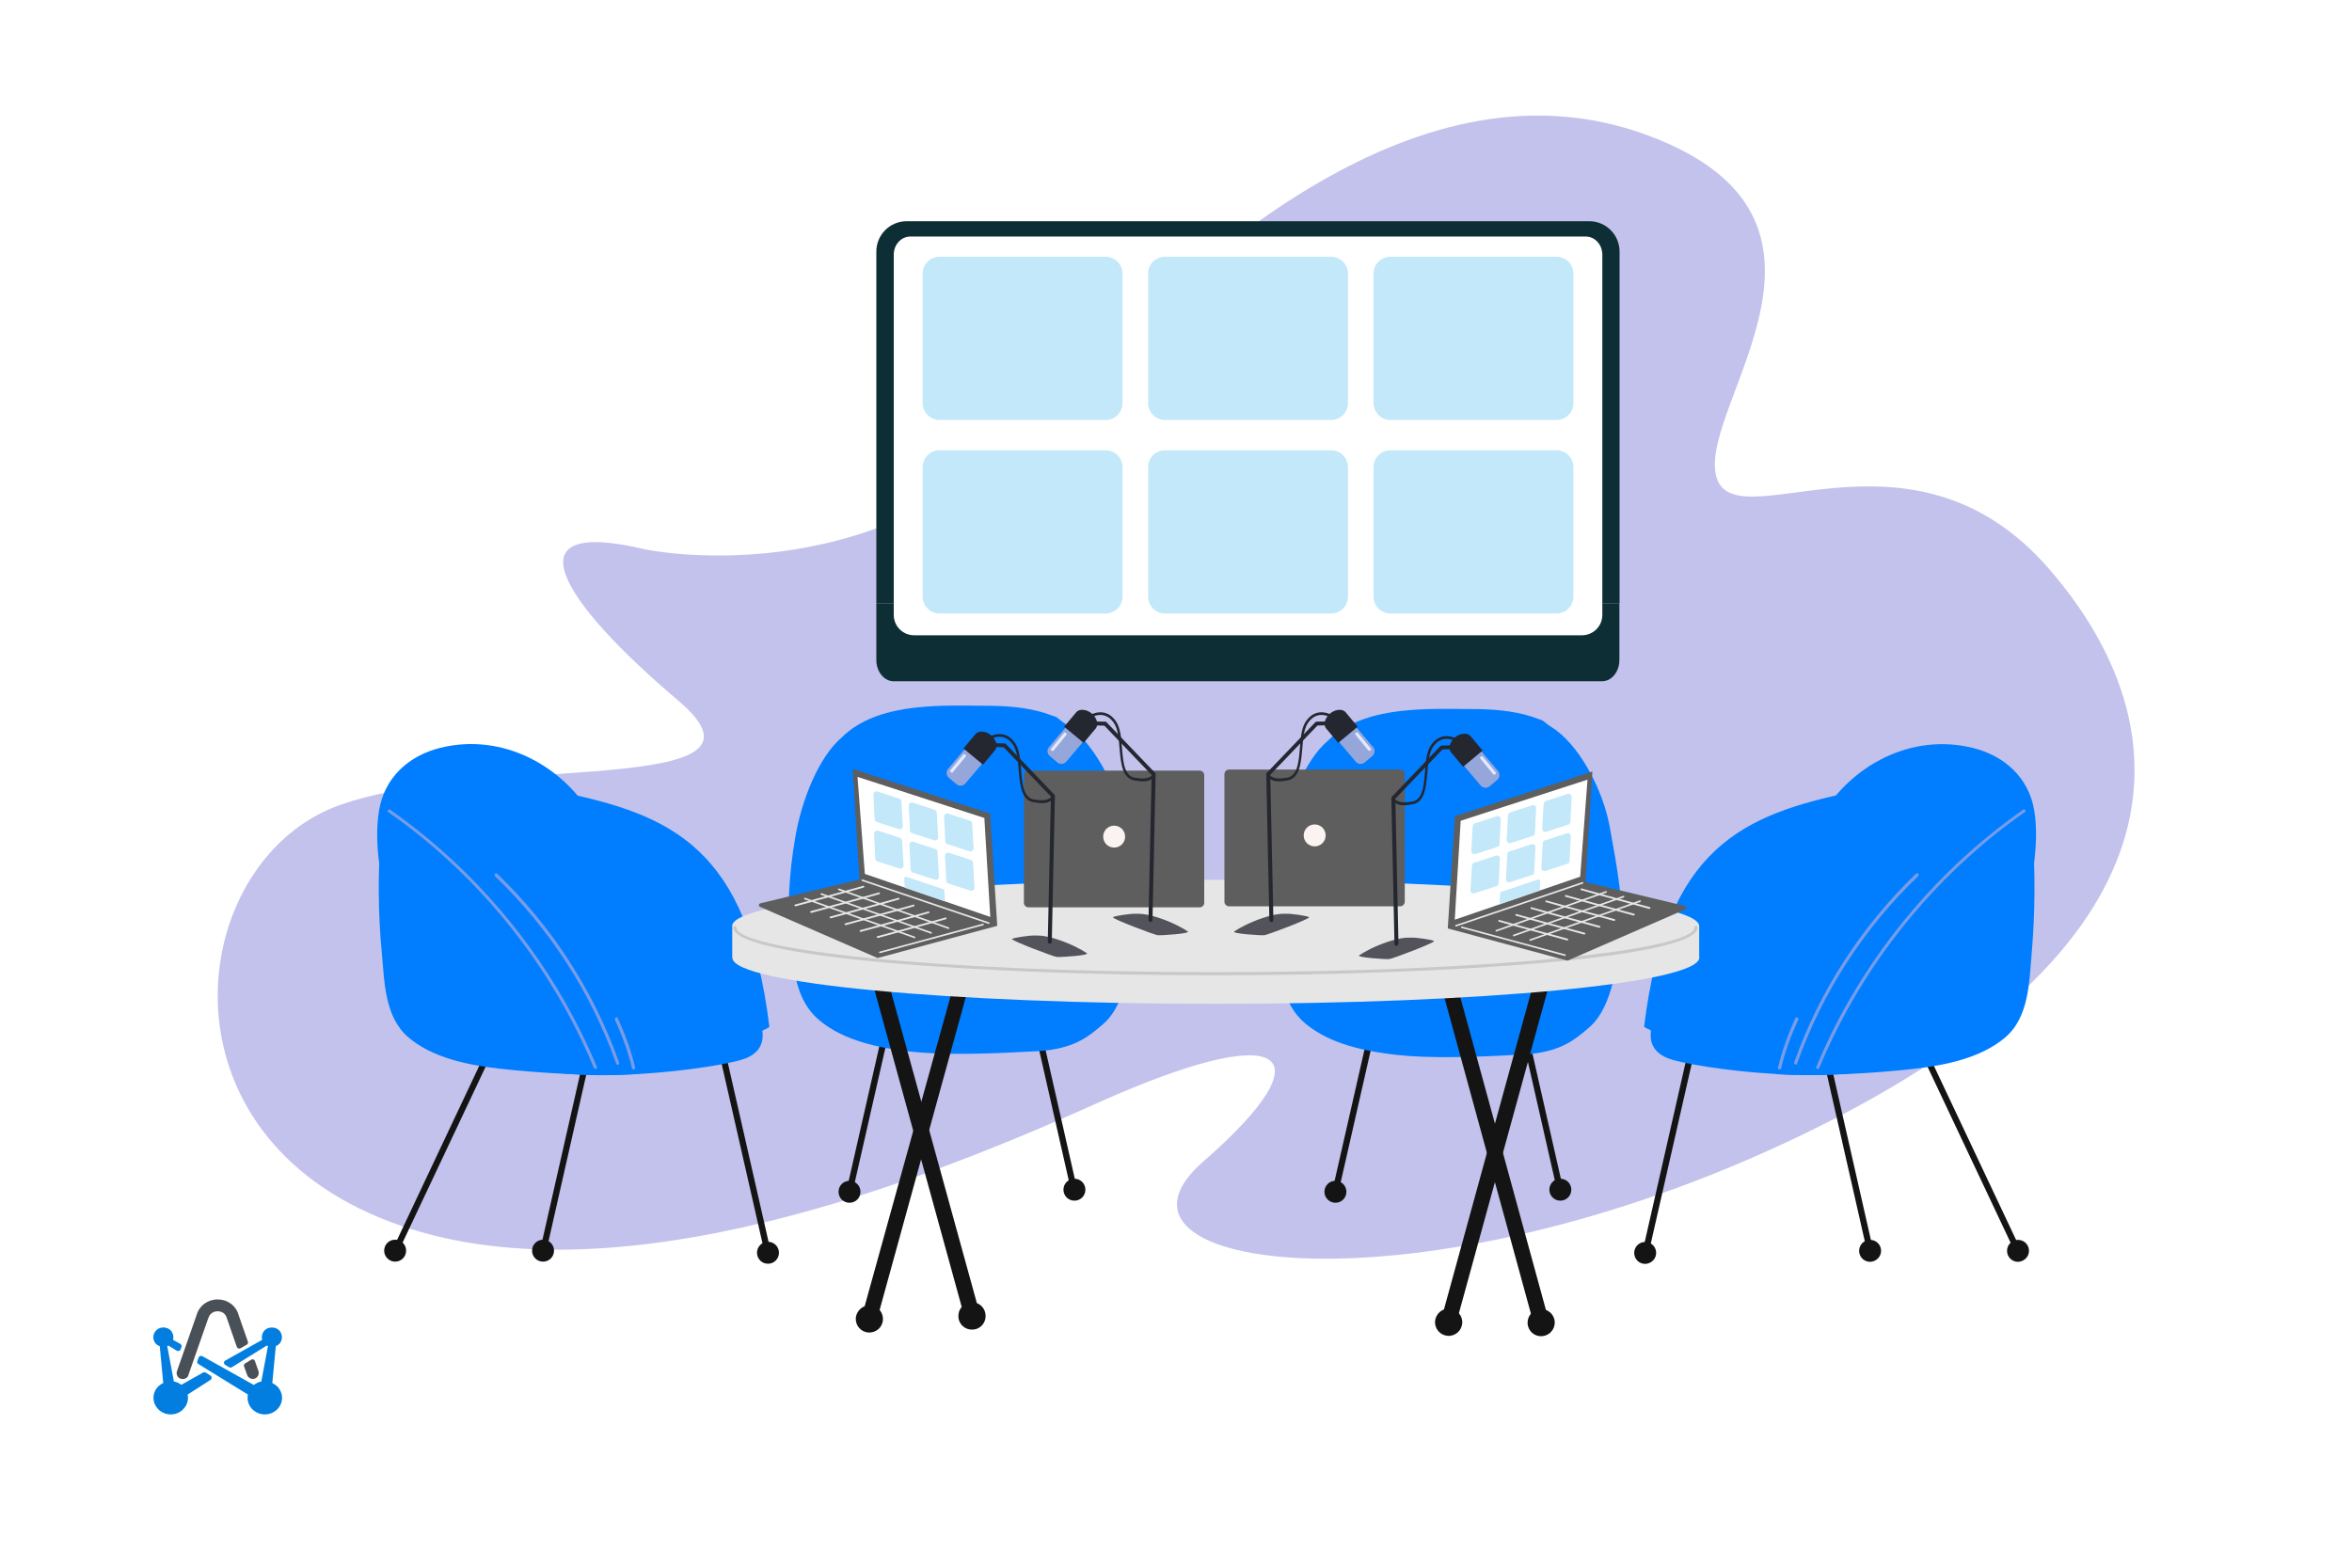 <?xml version="1.0" encoding="utf-8"?>
<!-- Generator: Adobe Illustrator 26.5.0, SVG Export Plug-In . SVG Version: 6.00 Build 0)  -->
<svg version="1.1" id="Layer_1" xmlns="http://www.w3.org/2000/svg" xmlns:xlink="http://www.w3.org/1999/xlink" x="0px" y="0px"
	 viewBox="0 0 1350 900" style="enable-background:new 0 0 1350 900;" xml:space="preserve">
<style type="text/css">
	.st0{fill:#FFFFFF;}
	.st1{fill-rule:evenodd;clip-rule:evenodd;fill:#017EDF;}
	.st2{fill:#495057;}
	.st3{fill:#C2C2ED;}
	.st4{fill:#0E2E35;}
	.st5{fill:#141414;}
	.st6{fill:#007EFF;}
	.st7{fill:#789CE6;}
	.st8{fill:#ECD3CC;}
	.st9{fill:#E6E6E6;}
	.st10{fill:#C8C8C8;}
	.st11{fill:#5E5E5E;}
	.st12{fill:#FAF3F1;}
	.st13{fill:#53545B;}
	.st14{fill:#252730;}
	.st15{fill:#95A6DB;}
	.st16{fill:#E3EAFF;}
	.st17{fill:#C2E8F9;}
</style>
<rect class="st0" width="1350" height="900"/>
<path class="st1" d="M107.7,800.6c0.1,0.6,0.2,1.2,0.2,1.9c0,0.6-0.1,1.2-0.2,1.9c-0.1,0.6-0.3,1.2-0.6,1.8
	c-0.3,0.6-0.5,1.1-0.9,1.6c-0.4,0.5-0.8,1-1.2,1.4c-1.8,1.8-4.4,2.8-7,2.8c-2.6,0-5.1-1-7-2.8c-1.8-1.8-2.9-4.2-2.9-6.7
	c0-2.5,1-4.9,2.9-6.7c0.8-0.7,1.7-1.4,2.7-1.8l-2-21.1c-0.7-0.3-1.4-0.7-2-1.2c-1.1-1-1.7-2.5-1.7-4c0-1.5,0.6-2.9,1.7-4
	c1.3-1.3,3.4-1.9,5.2-1.5c0.4,0.1,0.7,0.2,1.1,0.3c0.4,0.1,0.7,0.3,1,0.5c0.3,0.2,0.6,0.4,0.9,0.7c0.3,0.3,0.5,0.5,0.7,0.9
	s0.4,0.6,0.5,1c0.1,0.3,0.3,0.7,0.3,1c0.1,0.4,0.1,0.7,0.1,1.1c0,0.4,0,0.7-0.1,1.1c0,0.1-0.1,0.3-0.1,0.4l4.2,2.3
	c0.6,0.4,0.9,1.1,0.7,1.7l-0.5,1.4c-0.3,0.9-1.4,1.3-2.3,0.8l-4.7-2.9c-0.2,0.1-0.4,0.2-0.7,0.3l3.8,20.3c0,0,0,0,0,0
	c0.6,0.1,1.3,0.3,1.8,0.5c0.6,0.2,1.2,0.5,1.7,0.9c0.3,0.2,0.5,0.3,0.8,0.5l12.4-7c0.5-0.3,1.1-0.3,1.6,0l2.7,1.7
	c0.9,0.6,0.9,1.9,0,2.5L107.7,800.6L107.7,800.6z M158.3,772.9l-2,21.1c1,0.5,1.9,1.1,2.7,1.8c1.8,1.8,2.9,4.2,2.9,6.7
	c0,2.5-1,4.9-2.9,6.7c-1.8,1.8-4.4,2.8-7,2.8c-2.6,0-5.1-1-7-2.8c-0.5-0.4-0.9-0.9-1.2-1.4c-0.4-0.5-0.6-1.1-0.9-1.6
	c-0.3-0.6-0.4-1.2-0.6-1.8c-0.1-0.6-0.2-1.2-0.2-1.9c0-0.6,0.1-1.3,0.2-1.9l-28.4-17.5c-0.6-0.4-0.9-1.1-0.6-1.7l0.7-2
	c0.3-0.9,1.4-1.3,2.2-0.8l29.5,16.5c1.3-1,2.8-1.7,4.3-2l3.8-20.3c-0.2-0.1-0.4-0.2-0.7-0.3l-20,12.4c-0.5,0.3-1.1,0.3-1.6,0
	l-2.2-1.3c-1-0.6-1-2,0-2.5l21.2-11.9c0-0.1-0.1-0.3-0.1-0.4c-0.1-0.4-0.1-0.7-0.1-1.1c0-0.4,0-0.7,0.1-1.1c0.1-0.4,0.2-0.7,0.3-1
	c0.1-0.3,0.3-0.7,0.5-1c0.2-0.3,0.5-0.6,0.7-0.9c0.3-0.3,0.6-0.5,0.9-0.7c0.3-0.2,0.7-0.4,1-0.5c0.3-0.1,0.7-0.2,1.1-0.3
	c0.7-0.1,1.5-0.1,2.3,0c0.4,0.1,0.7,0.2,1.1,0.3c0.3,0.1,0.7,0.3,1,0.5c0.3,0.2,0.6,0.4,0.9,0.7c0.3,0.3,0.5,0.5,0.7,0.9
	c0.2,0.3,0.4,0.6,0.5,1c0.1,0.3,0.3,0.7,0.3,1c0.1,0.4,0.1,0.7,0.1,1.1c0,0.4,0,0.7-0.1,1.1c-0.1,0.4-0.2,0.7-0.3,1
	c-0.1,0.3-0.3,0.7-0.5,1c-0.2,0.3-0.5,0.6-0.7,0.8c-0.3,0.3-0.6,0.5-0.9,0.7c-0.3,0.2-0.7,0.4-1,0.5
	C158.3,772.9,158.3,772.9,158.3,772.9L158.3,772.9z"/>
<path class="st2" d="M104.9,791.7c-0.5,0-1-0.1-1.5-0.3c-1.7-0.7-2.4-2.7-1.8-4.3l11.3-32.3c1.5-5.2,6.3-8.8,12-8.8
	c5.7,0,10.5,3.5,12,8.8l5.4,15.5c0.2,0.7-0.1,1.4-0.7,1.7l-3.5,2c-0.8,0.5-1.9,0.1-2.2-0.8c-0.3-0.9-0.6-1.7-0.9-2.6
	c-2.5-7.3-4.8-13.9-4.8-13.9c-0.8-2.9-3.2-3.9-5.3-3.9c-2,0-4.4,1-5.3,3.9c0,0.1,0,0.1-0.1,0.2l-11.4,32.6
	C107.8,790.8,106.4,791.7,104.9,791.7L104.9,791.7z"/>
<path class="st2" d="M140.6,782.8l3.6-2.2c0.8-0.5,1.7-0.2,2.1,0.7l2,5.7c0.7,2-0.5,4.3-2.7,4.6c-1.7,0.2-3.3-0.8-3.8-2.4
	c0,0-0.7-1.8-1.7-4.7C139.8,783.9,140,783.2,140.6,782.8L140.6,782.8z"/>
<path class="st3" d="M370.4,315.4c0,0,129.4,27.6,223.1-71.8c93.7-99.4,222.2-213.9,352-166c129.8,47.9,30.9,153.3,39.3,194.6
	c8.4,41.3,111-38.4,191.4,54.5s80,217.6-141.2,324.5s-416.1,78.1-344.3,15.6c71.8-62.6,48.2-82.6-61.4-33.3
	c-109.6,49.3-292.5,119.4-417.3,63C87,640.1,110.7,492.4,194.7,462.3c84-30.1,261.5-3.5,194.5-60.2
	C322.2,345.4,290.8,296.4,370.4,315.4L370.4,315.4z"/>
<path class="st4" d="M929.6,346.5V144.4c0-9.6-7.8-17.4-17.4-17.4H520.4c-9.6,0-17.4,7.8-17.4,17.4v202.1H929.6L929.6,346.5z"/>
<path class="st4" d="M503,346.5v32.4c0,6.7,4.5,12.2,9.9,12.2h406.7c5.5,0,9.9-5.5,9.9-12.2v-32.4H503z"/>
<path class="st0" d="M908,364.7c6.5,0,11.7-5.2,11.7-11.7V146.2c0-5.7-4.2-10.4-9.5-10.4H522.5c-5.2,0-9.5,4.6-9.5,10.4V353
	c0,6.5,5.2,11.7,11.7,11.7H908L908,364.7z"/>
<path class="st5" d="M1079.5,555.5l78.4,166.1l3.2-1.5L1082.7,554L1079.5,555.5L1079.5,555.5z"/>
<path class="st5" d="M1164.6,718.1c0-3.5-2.8-6.3-6.3-6.3c-3.5,0-6.3,2.8-6.3,6.3c0,3.5,2.8,6.3,6.3,6.3
	C1161.8,724.3,1164.6,721.5,1164.6,718.1z"/>
<path class="st5" d="M1034.8,556l37.3,164.3l3.5-0.8l-37.3-164.3L1034.8,556L1034.8,556z"/>
<path class="st5" d="M942.7,718.9l3.5,0.8l37-162.6l-3.5-0.8L942.7,718.9L942.7,718.9z"/>
<path class="st5" d="M1079.7,718.1c0-3.5-2.8-6.3-6.3-6.3c-3.5,0-6.3,2.8-6.3,6.3c0,3.5,2.8,6.3,6.3,6.3
	C1076.9,724.3,1079.7,721.5,1079.7,718.1z"/>
<path class="st5" d="M950.6,719.3c0-3.5-2.8-6.3-6.3-6.3c-3.5,0-6.3,2.8-6.3,6.3c0,3.5,2.8,6.3,6.3,6.3
	C947.8,725.5,950.6,722.7,950.6,719.3z"/>
<path class="st6" d="M1072.8,530.5c-1.5,16.9-1.4,37.4-15.5,49.2c-14,11.7-34.5,14.4-51.9,16.4c-22.1,2.5-8.4,7.2-30.7,5.7
	c-3.2-0.2-31.2-11.2-31-12.5c12.6-102.6,55.8-121.6,120.6-134.9c1.7-0.4,3.2-0.1,4.4,0.6c2.2,0.7,4.1,2.6,4.4,5.5
	C1074.9,483.8,1074.9,507.2,1072.8,530.5L1072.8,530.5z"/>
<path class="st6" d="M1161.3,526.3c-2.5,10-17.9,5.8-15.5-4.2c2.4-9.4,4.7-19.4,5.9-29.4c-1.9,3.1-3.8,5.7-5.3,7.4
	c-4.8,5.7-12,1.3-13.2-4.5c-1.2-0.4-2.4-0.8-3.5-1.8c-5,6.5-10.3,12.7-15.9,18.8c-4,4.2-10.4,2-12.9-2.1c-7.2,9-14.5,17.8-22.1,26.6
	c-3.3,3.9-8.6,2.7-11.6-0.5c-0.6,0.7-1.2,1.4-1.8,2.1c-5.9,7-17.8-2.4-12.6-9.8c2.2-3.3,4.6-6.5,7-9.7c-5.5-0.4-10.5-5.7-6.6-11.3
	c-5.2,0.5-10.6-3.5-8.4-9.7c2-5.8,4.6-11.3,7.7-16.6c-5.5,0.2-11.4-5.7-7.8-12c17.5-30.4,52.6-49,87.7-40.2
	c18.2,4.5,32,17,35.2,35.8C1170.8,484.9,1166.1,506.8,1161.3,526.3L1161.3,526.3z"/>
<path class="st6" d="M1089.5,608.3c-24.1,17.3-119.3,5.1-133-1.1c-15.5-7-7.3-22-3.2-33.9c3.3-9.8,18.9-5.5,15.5,4.2
	c-0.5,1.5-1.1,3-1.5,4.5h0.1c20.1,0.2,40,0.4,60.1,0.6c3,0.1,5,1.4,6.3,3.3c18.3,0.1,37.5-1.9,55.3,1.5
	C1096.5,589,1094.5,604.7,1089.5,608.3L1089.5,608.3z"/>
<path class="st6" d="M1166.2,546.6c-1.5,16.9-1.4,37.4-15.5,49.2c-14,11.8-34.6,15.8-52,17.8c-22.1,2.5-56.1,4.6-78.4,3.1
	c-3.2-0.2,4.8-4.4,5.1-7.9c0.1-1.7,0.2-3.2,0.4-4.8c0.1-0.8,0.2-1.5,0.6-2.2c-0.4-0.9-0.5-2.1-0.1-3.4
	c15.2-64.4,66.7-114.5,131.5-127.8c1.7-0.4,3.2-0.1,4.4,0.6c2.2,0.7,4.1,2.6,4.4,5.5C1168.2,499.9,1168.2,523.2,1166.2,546.6
	L1166.2,546.6z"/>
<path class="st7" d="M1032.2,585.4c-4.2,9-7.6,18.3-9.9,28c-0.4,1.1-2,0.6-1.8-0.5c2.4-9.8,5.8-19.2,10-28.4
	C1031,583.4,1032.5,584.4,1032.2,585.4z"/>
<path class="st7" d="M1101,503c-31.2,29.9-55.1,66.9-69.5,107.6c-0.4,1.1-2,0.5-1.7-0.6c14.5-41.1,38.6-78.2,70-108.5
	C1100.6,500.8,1101.9,502.1,1101,503z"/>
<path class="st7" d="M1162.3,466.2c-11.6,8-22.5,16.8-32.9,26.2c-36.8,33.4-66.1,74.8-85.2,120.7c-0.4,1.1-2.1,0.5-1.7-0.6
	c5.3-12.7,11.4-25.3,18.3-37.3c24.8-43.5,59.2-81.5,100.3-110.3C1162.1,464.2,1163.3,465.6,1162.3,466.2L1162.3,466.2z"/>
<path class="st5" d="M302.4,554L224,720.1l3.2,1.5l78.4-166.1L302.4,554L302.4,554z"/>
<path class="st5" d="M226.8,724.3c3.5,0,6.3-2.8,6.3-6.3s-2.8-6.3-6.3-6.3s-6.3,2.8-6.3,6.3S223.4,724.3,226.8,724.3z"/>
<path class="st5" d="M346.9,555.2l-37.3,164.3l3.5,0.8L350.3,556L346.9,555.2z"/>
<path class="st5" d="M405.5,556.3l-3.5,0.8l37,162.6l3.5-0.8L405.5,556.3L405.5,556.3z"/>
<path class="st5" d="M311.7,724.3c3.5,0,6.3-2.8,6.3-6.3s-2.8-6.3-6.3-6.3s-6.3,2.8-6.3,6.3S308.2,724.3,311.7,724.3z"/>
<path class="st5" d="M440.8,725.5c3.5,0,6.3-2.8,6.3-6.3s-2.8-6.3-6.3-6.3s-6.3,2.8-6.3,6.3S437.3,725.5,440.8,725.5z"/>
<path class="st6" d="M312.2,460.6c0.2-3,2.1-4.8,4.4-5.5c1.2-0.7,2.7-0.9,4.4-0.6c64.8,13.3,108,32.3,120.6,134.9
	c0.1,1.3-27.9,12.3-31,12.5c-22.3,1.5-8.6-3.2-30.7-5.7c-17.5-2-37.9-4.7-51.9-16.4c-14-11.8-13.9-32.3-15.5-49.2
	C310.3,507.2,310.3,483.8,312.2,460.6L312.2,460.6z"/>
<path class="st6" d="M217.6,465.1c3.2-18.8,17-31.3,35.2-35.8c35.1-8.7,70.2,9.8,87.7,40.2c3.7,6.4-2.2,12.3-7.8,12
	c3.1,5.3,5.7,10.9,7.7,16.6c2.2,6.1-3.2,10.1-8.4,9.7c3.9,5.7-1.1,11-6.6,11.3c2.4,3.2,4.7,6.4,7,9.7c5.2,7.4-6.7,16.8-12.6,9.8
	c-0.6-0.7-1.2-1.4-1.8-2.1c-3,3.2-8.3,4.4-11.6,0.5c-7.6-8.7-14.9-17.6-22.1-26.6c-2.5,4.1-8.9,6.4-12.9,2.1
	c-5.7-6-11-12.3-15.9-18.8c-1.2,0.9-2.4,1.4-3.5,1.8c-1.2,5.8-8.4,10.1-13.2,4.5c-1.5-1.8-3.4-4.4-5.3-7.4c1.2,10,3.5,19.9,5.9,29.4
	c2.5,10-13,14.3-15.5,4.2C219,506.8,214.3,484.9,217.6,465.1L217.6,465.1z"/>
<path class="st6" d="M296.1,587.5c17.8-3.4,37.1-1.4,55.3-1.5c1.3-1.9,3.3-3.2,6.3-3.3c20.1-0.2,40-0.4,60.1-0.6h0.1
	c-0.5-1.5-1.1-3-1.5-4.5c-3.4-9.8,12.2-14,15.5-4.2c4.1,11.9,12.3,26.9-3.2,33.9c-13.7,6.1-108.9,18.4-133,1.1
	C290.7,604.7,288.7,589,296.1,587.5L296.1,587.5z"/>
<path class="st6" d="M218.7,476.6c0.2-3,2.1-4.8,4.4-5.5c1.2-0.7,2.7-0.9,4.4-0.6c64.8,13.3,116.2,63.4,131.5,127.8
	c0.4,1.3,0.2,2.5-0.1,3.4c0.4,0.7,0.5,1.4,0.6,2.2c0.1,1.7,0.2,3.2,0.4,4.8c0.2,3.5,8.3,7.7,5.1,7.9c-22.3,1.5-56.3-0.6-78.4-3.1
	c-17.5-2-38-6-52-17.8c-14-11.8-13.9-32.3-15.5-49.2C216.9,523.2,216.9,499.9,218.7,476.6L218.7,476.6z"/>
<path class="st7" d="M354.6,584.5c4.2,9.2,7.7,18.6,10,28.4c0.2,1.1-1.4,1.5-1.8,0.5c-2.4-9.7-5.7-19-9.9-28
	C352.6,584.4,354.2,583.4,354.6,584.5L354.6,584.5z"/>
<path class="st7" d="M285.4,501.6c31.4,30.2,55.5,67.4,70,108.5c0.4,1.1-1.3,1.7-1.7,0.6c-14.4-40.7-38.4-77.8-69.5-107.6
	C283.2,502.1,284.5,500.8,285.4,501.6L285.4,501.6z"/>
<path class="st7" d="M224,464.9c41.1,28.8,75.5,66.8,100.3,110.3c6.8,12,13,24.5,18.3,37.3c0.5,1.1-1.3,1.7-1.7,0.6
	c-19.1-45.9-48.4-87.3-85.2-120.7c-10.4-9.4-21.4-18.2-32.9-26.2C221.9,465.6,223.1,464.2,224,464.9L224,464.9z"/>
<path class="st8" d="M551,487.9v0.2c0,2.2,3.5,2.4,3.5,0v-0.2C554.7,485.5,551,485.5,551,487.9z"/>
<path class="st5" d="M860.4,520.3l-3.5,0.8l37.3,164.3l3.5-0.8L860.4,520.3L860.4,520.3z"/>
<path class="st5" d="M801.7,521.2l-37,162.6l3.5,0.8l37-162.6L801.7,521.2L801.7,521.2z"/>
<path class="st5" d="M895.6,689.3c3.5,0,6.3-2.8,6.3-6.3s-2.8-6.3-6.3-6.3s-6.3,2.8-6.3,6.3S892.2,689.3,895.6,689.3z"/>
<path class="st5" d="M766.5,690.5c3.5,0,6.3-2.8,6.3-6.3s-2.8-6.3-6.3-6.3s-6.3,2.8-6.3,6.3S763.1,690.5,766.5,690.5z"/>
<path class="st5" d="M581.4,520.3l-3.5,0.8l37.3,164.3l3.5-0.8L581.4,520.3L581.4,520.3z"/>
<path class="st5" d="M522.8,521.2l-37,162.6l3.5,0.8l37-162.6L522.8,521.2z"/>
<path class="st5" d="M616.7,689.3c3.5,0,6.3-2.8,6.3-6.3s-2.8-6.3-6.3-6.3s-6.3,2.8-6.3,6.3S613.2,689.3,616.7,689.3z"/>
<path class="st5" d="M487.6,690.5c3.5,0,6.3-2.8,6.3-6.3s-2.8-6.3-6.3-6.3s-6.3,2.8-6.3,6.3S484.1,690.5,487.6,690.5z"/>
<path class="st6" d="M924.1,475.5c-4.1-23.5-18.8-49.1-33.6-58.1c-3.7-2.2-4-3.8-7.4-4.6c-10.4-4.1-22.3-5.5-34.8-5.7
	c-27-0.1-62.5-2.5-84.1,16.2c-0.8,0.7-1.5,1.4-2.2,2.1c-13,11.1-22.8,35.6-26.4,56.5c-4.1,23-4.7,44.7-3,59.2
	c2,16.9,2.8,35.1,16.9,46.7c14,11.7,34.5,15.8,52,17.8c18.6,2.1,45.2,1.3,66.3,0.1c4.2-0.1,8.1-0.4,11.4-0.7c17.5-2,25-8.3,33-15.2
	c13.9-12,16.2-38.6,18.2-55.3C932.1,520,928.3,498.4,924.1,475.5L924.1,475.5z"/>
<path class="st6" d="M645.1,473.6c-4.1-23.5-18.8-49.1-33.6-58.1c-3.7-2.2-4-3.8-7.4-4.6c-10.4-4.1-22.3-5.5-34.8-5.7
	c-27-0.1-62.5-2.5-84.1,16.2c-0.8,0.7-1.5,1.4-2.2,2.1c-13,11.1-22.8,35.6-26.4,56.5c-4.1,23-4.7,44.7-3,59.2
	c2,16.9,2.8,35.1,16.9,46.7c14,11.7,34.5,15.8,52,17.8c18.6,2.1,45.2,1.3,66.3,0.1c4.2-0.1,8.1-0.4,11.4-0.7c17.5-2,25-8.3,33-15.2
	c13.9-12,16.2-38.6,18.2-55.3C653.1,518.2,649.2,496.6,645.1,473.6L645.1,473.6z"/>
<path class="st5" d="M839.3,759.6c0.3-4.3-3-8-7.3-8.3c-4.3-0.3-8,3-8.3,7.3c-0.3,4.3,3,8,7.3,8.3
	C835.3,767.2,839,763.9,839.3,759.6L839.3,759.6z"/>
<path class="st5" d="M885.1,767.1c4.3-0.3,7.5-4,7.3-8.3c-0.3-4.3-4-7.5-8.3-7.3c-4.3,0.3-7.5,4-7.3,8.3
	C877.1,764.2,880.8,767.4,885.1,767.1z"/>
<path class="st5" d="M831.6,761.6c-0.2,0-0.6-0.1-0.8-0.1c-2.4-0.6-3.8-3.1-3.2-5.4L882,557.9c0.6-2.4,3.1-3.8,5.4-3.2
	s3.8,3.1,3.2,5.4l-54.4,198.1C835.7,760.3,833.7,761.7,831.6,761.6z"/>
<path class="st5" d="M884.5,761.8c0.2,0,0.6-0.1,0.8-0.1c2.4-0.6,3.8-3.1,3.2-5.4l-52-190c-0.6-2.4-3.1-3.8-5.4-3.2
	c-2.4,0.6-3.8,3.1-3.2,5.4l52,190C880.5,760.7,882.4,762,884.5,761.8z"/>
<path class="st5" d="M549.9,571.2c-2.4-0.6-1.9-7.8-2.6-5.4l-51,184.1c-2.8,1.1-4.8,3.7-5.1,6.8c-0.2,4.4,3,8,7.3,8.3
	c4.4,0.2,8-3,8.3-7.3c0.1-2.1-0.6-4.1-1.9-5.7l50.2-182.3C555.8,567.6,552.3,572,549.9,571.2L549.9,571.2z"/>
<path class="st5" d="M560.7,748.1l-53.3-193.4c-0.6-2.4-3.1-3.8-5.4-3.2c-2.4,0.6-3.8,3.1-3.2,5.4L552,750.3c-1.3,1.5-2,3.4-1.9,5.7
	c0.2,4.4,4,7.6,8.3,7.3c4.4-0.2,7.6-4,7.3-8.3C565.5,751.8,563.5,749.2,560.7,748.1L560.7,748.1z"/>
<path class="st9" d="M975.3,549.4v-17.7c0-14.6-124.3-26.6-277.5-26.6c-151.8,0-275.1,11.7-277.5,26.1V550h0.1
	c0.7,14.6,124.6,26.3,277.5,26.3c153.3,0,277.5-11.9,277.5-26.6C975.3,549.8,975.3,549.5,975.3,549.4L975.3,549.4z"/>
<path class="st10" d="M697.8,559.9c-136.1,0-276.9-10.3-276.9-27.4c0-0.5,0.5-0.9,0.9-0.9s0.9,0.4,0.9,0.9
	c0,12.4,110.5,25.6,274.9,25.6s274.9-13.2,274.9-25.6c0-0.5,0.5-0.9,0.9-0.9c0.6,0,0.9,0.4,0.9,0.9
	C974.7,549.6,833.9,559.9,697.8,559.9L697.8,559.9z"/>
<path class="st11" d="M803.7,520.3h-98.3c-1.4,0-2.6-1.2-2.6-2.6v-73.3c0-1.4,1.2-2.6,2.6-2.6h98.3c1.4,0,2.6,1.2,2.6,2.6v73.3
	C806.3,519.1,805.1,520.3,803.7,520.3z"/>
<path class="st12" d="M754.6,485.9c3.5,0,6.3-2.8,6.3-6.3s-2.8-6.3-6.3-6.3s-6.3,2.8-6.3,6.3S751.1,485.9,754.6,485.9z"/>
<path class="st11" d="M688.6,520.9h-98.3c-1.4,0-2.6-1.2-2.6-2.6v-73.3c0-1.4,1.2-2.6,2.6-2.6h98.3c1.4,0,2.6,1.2,2.6,2.6v73.3
	C691.2,519.8,690,520.9,688.6,520.9z"/>
<path class="st12" d="M639.5,486.6c3.5,0,6.3-2.8,6.3-6.3s-2.8-6.3-6.3-6.3s-6.3,2.8-6.3,6.3S636,486.6,639.5,486.6z"/>
<path class="st13" d="M780.2,548.4c3.1-2.1,8.9-5.2,16.3-7.7c9-3,12.3-2.3,13.9-2.4c1.7-0.2,12.2,1.2,12.7,2
	c0.5,0.9-23.8,10.1-25.7,10.3C795.6,550.8,778.1,549.7,780.2,548.4L780.2,548.4z"/>
<path class="st14" d="M801.5,543c-0.6,0-1.1-0.4-1.1-1.1l-1.8-83.7c0-0.3,0.1-0.6,0.3-0.8l27.8-29c0.2-0.2,0.5-0.4,0.7-0.4l18.5-0.4
	c0.6,0,1.1,0.4,1.1,1.1c0,0.6-0.4,1.1-1.1,1.1l-17.9,0.4l-27.1,28.3l1.8,83.2C802.6,542.5,802.1,542.9,801.5,543L801.5,543z"/>
<path class="st14" d="M805.9,462.3c1,0,2.3-0.1,3.7-0.4c8.2-0.5,8.9-9.7,9.7-18.5c0.4-5.5,0.9-11.2,3.2-14.6
	c5.5-8.2,13.3-3.1,13.7-2.9l0.8-1.3c-0.1-0.1-9.4-6.1-15.7,3.3c-2.5,3.7-3,9.6-3.4,15.3c-0.7,8.6-1.4,16.7-8.3,17.1l-0.1,0
	c-6.7,1.3-9-1.6-9-1.6l-0.5,1C799.9,459.9,801.1,462.3,805.9,462.3L805.9,462.3z"/>
<path class="st15" d="M833.3,431.4l16.6,19.6c1.3,1.5,3.6,1.7,5.1,0.4l4.4-3.7c1.5-1.3,1.7-3.6,0.4-5.1l-16.6-19.6L833.3,431.4
	L833.3,431.4z"/>
<path class="st14" d="M851,430.9l-6.6-7.9c-0.1-0.2-0.2-0.3-0.4-0.5l-0.1-0.1l0,0c-0.7-0.7-1.7-1.1-2.9-1.2
	c-3.4-0.2-7.2,2.3-8.5,5.7c-0.9,2.2-0.5,4.3,0.8,5.5l6.5,7.8L851,430.9L851,430.9z"/>
<path class="st16" d="M858.4,444.4l-0.3,0.2c-0.3,0.2-0.7,0.2-1-0.1l-7.4-9c-0.2-0.3-0.2-0.7,0.1-1l0.3-0.2c0.3-0.2,0.7-0.2,1,0.1
	l7.4,9C858.7,443.7,858.7,444.2,858.4,444.4L858.4,444.4z"/>
<path class="st13" d="M708.5,534.7c3.1-2.1,8.9-5.2,16.3-7.7c9-3,12.3-2.3,13.9-2.4c1.7-0.2,12.2,1.2,12.7,2
	c0.5,0.9-23.8,10.1-25.7,10.3C723.8,537.1,706.4,536,708.5,534.7L708.5,534.7z"/>
<path class="st14" d="M729.7,529.3c-0.6,0-1.1-0.4-1.1-1.1l-1.8-83.7c0-0.3,0.1-0.6,0.3-0.8l27.8-29c0.2-0.2,0.5-0.4,0.7-0.4
	l18.5-0.4c0.6,0,1.1,0.4,1.1,1.1c0,0.6-0.4,1.1-1.1,1.1l-17.9,0.4l-27.1,28.3l1.8,83.2C730.8,528.8,730.4,529.3,729.7,529.3
	L729.7,529.3z"/>
<path class="st14" d="M734.1,448.6c1,0,2.3-0.1,3.7-0.4c8.2-0.5,8.9-9.7,9.7-18.5c0.4-5.5,0.9-11.2,3.2-14.6
	c5.5-8.2,13.3-3.1,13.7-2.9l0.8-1.3c-0.1-0.1-9.4-6.1-15.7,3.3c-2.5,3.7-3,9.6-3.4,15.3c-0.7,8.6-1.4,16.7-8.3,17.1l-0.1,0
	c-6.7,1.3-9-1.6-9-1.6l-0.5,1C728.2,446.2,729.3,448.6,734.1,448.6L734.1,448.6z"/>
<path class="st15" d="M761.6,417.7l16.6,19.6c1.3,1.5,3.6,1.7,5.1,0.4l4.4-3.7c1.5-1.3,1.7-3.6,0.4-5.1l-16.6-19.6L761.6,417.7
	L761.6,417.7z"/>
<path class="st14" d="M779.3,417.2l-6.6-7.9c-0.1-0.2-0.2-0.3-0.4-0.5l-0.1-0.1l0,0c-0.7-0.7-1.7-1.1-2.9-1.2
	c-3.4-0.2-7.2,2.3-8.5,5.7c-0.9,2.2-0.5,4.3,0.8,5.5l6.5,7.8L779.3,417.2L779.3,417.2z"/>
<path class="st16" d="M786.7,430.7l-0.3,0.2c-0.3,0.2-0.7,0.2-1-0.1l-7.4-9c-0.2-0.3-0.2-0.7,0.1-1l0.3-0.2c0.3-0.2,0.7-0.2,1,0.1
	l7.4,9C787,430.1,787,430.5,786.7,430.7L786.7,430.7z"/>
<path class="st13" d="M681.7,534.7c-3.1-2.1-8.9-5.2-16.3-7.7c-9-3-12.3-2.3-13.9-2.4c-1.7-0.2-12.2,1.2-12.7,2
	c-0.5,0.9,23.8,10.1,25.7,10.3C666.3,537.1,683.7,536,681.7,534.7L681.7,534.7z"/>
<path class="st14" d="M660.4,529.3c0.6,0,1.1-0.4,1.1-1.1l1.8-83.7c0-0.3-0.1-0.6-0.3-0.8l-27.8-29c-0.2-0.2-0.5-0.4-0.7-0.4
	L616,414c-0.6,0-1.1,0.4-1.1,1.1s0.4,1.1,1.1,1.1l17.9,0.4l27.1,28.3l-1.8,83.2C659.3,528.8,659.8,529.3,660.4,529.3L660.4,529.3z"
	/>
<path class="st14" d="M656,448.6c-1,0-2.3-0.1-3.7-0.4c-8.2-0.5-8.9-9.7-9.7-18.5c-0.4-5.5-0.9-11.2-3.2-14.6
	c-5.5-8.2-13.3-3.1-13.7-2.9l-0.8-1.3c0.1-0.1,9.4-6.1,15.7,3.3c2.5,3.7,3,9.6,3.4,15.3c0.7,8.6,1.4,16.7,8.3,17.1l0.1,0
	c6.7,1.3,9-1.6,9-1.6l0.5,1C662,446.2,660.8,448.6,656,448.6L656,448.6z"/>
<path class="st15" d="M628.6,417.7L612,437.3c-1.3,1.5-3.6,1.7-5.1,0.4l-4.4-3.7c-1.5-1.3-1.7-3.6-0.4-5.1l16.6-19.6L628.6,417.7
	L628.6,417.7z"/>
<path class="st14" d="M610.8,417.2l6.6-7.9c0.1-0.2,0.2-0.3,0.4-0.5l0.1-0.1l0,0c0.7-0.7,1.7-1.1,2.9-1.2c3.4-0.2,7.2,2.3,8.5,5.7
	c0.9,2.2,0.5,4.3-0.8,5.5l-6.5,7.8L610.8,417.2L610.8,417.2z"/>
<path class="st16" d="M611.7,420.7l0.3,0.2c0.3,0.2,0.3,0.7,0.1,1l-7.4,9c-0.2,0.3-0.7,0.3-1,0.1l-0.3-0.2c-0.3-0.2-0.3-0.7-0.1-1
	l7.4-9C611,420.5,611.5,420.4,611.7,420.7L611.7,420.7z"/>
<path class="st13" d="M623.8,547.2c-3.1-2.1-8.9-5.2-16.3-7.7c-9-3-12.3-2.3-13.9-2.4c-1.7-0.2-12.2,1.2-12.7,2
	c-0.5,0.9,23.8,10.1,25.7,10.3C608.4,549.6,625.9,548.5,623.8,547.2L623.8,547.2z"/>
<path class="st14" d="M602.6,541.8c0.6,0,1.1-0.4,1.1-1.1l1.8-83.7c0-0.3-0.1-0.6-0.3-0.8l-27.8-29c-0.2-0.2-0.5-0.4-0.7-0.4
	l-18.5-0.4c-0.6,0-1.1,0.4-1.1,1.1s0.4,1.1,1.1,1.1l17.9,0.4l27.1,28.3l-1.8,83.2C601.5,541.3,601.9,541.7,602.6,541.8L602.6,541.8z
	"/>
<path class="st14" d="M598.1,461.1c-1,0-2.3-0.1-3.7-0.4c-8.2-0.5-8.9-9.7-9.7-18.5c-0.4-5.5-0.9-11.2-3.2-14.6
	c-5.5-8.2-13.3-3.1-13.7-2.9l-0.8-1.3c0.1-0.1,9.4-6.1,15.7,3.3c2.5,3.7,3,9.6,3.4,15.3c0.7,8.6,1.4,16.7,8.3,17.1l0.1,0
	c6.7,1.3,9-1.6,9-1.6l0.5,1C604.1,458.7,603,461.1,598.1,461.1L598.1,461.1z"/>
<path class="st15" d="M570.7,430.2l-16.6,19.6c-1.3,1.5-3.6,1.7-5.1,0.4l-4.4-3.7c-1.5-1.3-1.7-3.6-0.4-5.1l16.6-19.6L570.7,430.2
	L570.7,430.2z"/>
<path class="st14" d="M553,429.7l6.6-7.9c0.1-0.2,0.2-0.3,0.4-0.5l0.1-0.1l0,0c0.7-0.7,1.7-1.1,2.9-1.2c3.4-0.2,7.2,2.3,8.5,5.7
	c0.9,2.2,0.5,4.3-0.8,5.5l-6.5,7.8L553,429.7L553,429.7z"/>
<path class="st16" d="M553.9,433.1l0.3,0.2c0.3,0.2,0.3,0.7,0.1,1l-7.4,9c-0.2,0.3-0.7,0.3-1,0.1l-0.3-0.2c-0.3-0.2-0.3-0.7-0.1-1
	l7.4-9C553.1,432.9,553.6,432.9,553.9,433.1L553.9,433.1z"/>
<path class="st11" d="M831,533c1.4-0.3,79.1-26.6,79.1-26.6l56.9,13.7c1,0.2,1.1,1.6,0.2,2l-67.5,29.4L831,533L831,533z"/>
<path class="st11" d="M831,533l4.1-64.5l78.9-25.6l-3.9,63.5c0,0-4.5,22.3-7.6,21.9C899.5,528,831,533,831,533L831,533z"/>
<path class="st9" d="M858.7,534.8c-0.2,0-0.3-0.2-0.3-0.3c-0.1-0.2,0-0.5,0.3-0.6l63-22.3c0.2-0.1,0.5,0,0.6,0.3
	c0.1,0.2,0,0.5-0.3,0.6l-63,22.3C858.8,534.9,858.8,534.9,858.7,534.8L858.7,534.8z"/>
<path class="st9" d="M868.7,537.5c-0.2,0-0.3-0.2-0.3-0.3c-0.1-0.2,0-0.5,0.3-0.6l63-22.3c0.2-0.1,0.5,0,0.6,0.3
	c0.1,0.2,0,0.5-0.3,0.6l-63,22.3C868.9,537.6,868.8,537.6,868.7,537.5z"/>
<path class="st9" d="M878.2,540.1c-0.2,0-0.3-0.2-0.3-0.3c-0.1-0.2,0-0.5,0.3-0.6l63-22.3c0.2-0.1,0.5,0,0.6,0.3s0,0.5-0.3,0.6
	l-63,22.3C878.4,540.2,878.3,540.1,878.2,540.1z"/>
<path class="st9" d="M899.4,539.9c-4-1.1-38.5-10.5-39.1-10.8c-0.3-0.1-0.4-0.4-0.2-0.7c0.1-0.3,0.4-0.4,0.7-0.2
	c0.8,0.3,25.9,7.2,39,10.7c0.3,0.1,0.4,0.3,0.3,0.6C899.9,539.9,899.7,540,899.4,539.9L899.4,539.9z"/>
<path class="st9" d="M909.2,536.5c-4-1.1-38.5-10.5-39.1-10.8c-0.3-0.1-0.4-0.4-0.2-0.7c0.1-0.3,0.4-0.4,0.7-0.2
	c0.8,0.3,25.9,7.2,39,10.7c0.3,0.1,0.4,0.3,0.3,0.6S909.5,536.5,909.2,536.5L909.2,536.5z"/>
<path class="st9" d="M917.9,532.6c-4-1.1-38.5-10.5-39.1-10.8c-0.3-0.1-0.4-0.4-0.2-0.7c0.1-0.3,0.4-0.4,0.7-0.2
	c0.8,0.3,25.9,7.2,39,10.7c0.3,0.1,0.4,0.3,0.3,0.6S918,532.6,917.9,532.6L917.9,532.6z"/>
<path class="st9" d="M926.4,528.7c-4-1.1-38.5-10.5-39.1-10.8c-0.3-0.1-0.4-0.4-0.2-0.7c0.1-0.3,0.4-0.4,0.7-0.2
	c0.8,0.3,25.9,7.2,39,10.7c0.3,0.1,0.4,0.3,0.3,0.6C926.9,528.6,926.7,528.7,926.4,528.7L926.4,528.7z"/>
<path class="st9" d="M937.6,525.6c-4-1.1-38.5-10.5-39.1-10.8c-0.3-0.1-0.4-0.4-0.2-0.7c0.1-0.3,0.4-0.4,0.7-0.2
	c0.8,0.3,25.9,7.2,39,10.7c0.3,0.1,0.4,0.3,0.3,0.6C938.1,525.4,937.9,525.7,937.6,525.6L937.6,525.6z"/>
<path class="st9" d="M946.6,521.8c-4-1.1-38.5-10.5-39.1-10.8c-0.3-0.1-0.4-0.4-0.2-0.7c0.1-0.3,0.4-0.4,0.7-0.2
	c0.8,0.3,25.9,7.2,39,10.7c0.3,0.1,0.4,0.3,0.3,0.6C947.1,521.7,946.9,521.9,946.6,521.8L946.6,521.8z"/>
<path class="st9" d="M835.6,531.9c-0.2,0-0.3-0.2-0.3-0.3c-0.1-0.2,0-0.5,0.3-0.6l72.6-24.6c0.2-0.1,0.5,0,0.6,0.3
	c0.1,0.2,0,0.5-0.3,0.6l-72.6,24.6C835.8,532,835.7,532,835.6,531.9z"/>
<path class="st0" d="M838.4,471.2l-3.4,56.8l72-24.7l4.2-55.7L838.4,471.2L838.4,471.2z"/>
<path class="st9" d="M898.1,548.8l-59.2-16c-0.3-0.1-0.4-0.3-0.3-0.6s0.3-0.4,0.6-0.3l59.2,16c0.3,0.1,0.4,0.3,0.3,0.6
	S898.3,548.9,898.1,548.8z"/>
<path class="st17" d="M883,504.9l-21.3,7.1c-0.3,0.1-0.6,0.4-0.6,0.8l-0.4,6.3l23.1-7.9l0.3-5.3C884.2,505.2,883.6,504.7,883,504.9
	L883,504.9z"/>
<path class="st17" d="M846.8,490.3l12.7-4.1c0.7-0.2,1.2-0.9,1.2-1.6l0.7-14.2c0.1-1.2-1.1-2.2-2.3-1.8l-12.6,4.1
	c-0.7,0.2-1.2,0.9-1.2,1.6l-0.8,14.1C844.4,489.7,845.6,490.7,846.8,490.3L846.8,490.3z"/>
<path class="st17" d="M867.1,484l12.7-4.1c0.7-0.2,1.2-0.9,1.2-1.6l0.7-14.2c0.1-1.2-1.1-2.2-2.3-1.8l-12.6,4.1
	c-0.7,0.2-1.2,0.9-1.2,1.6l-0.8,14.1C864.8,483.4,866,484.3,867.1,484L867.1,484z"/>
<path class="st17" d="M887.5,477.5l12.7-4.1c0.7-0.2,1.2-0.9,1.2-1.6l0.7-14.2c0.1-1.2-1.1-2.2-2.3-1.8l-12.6,4.1
	c-0.7,0.2-1.2,0.9-1.2,1.6l-0.8,14.1C885.1,477,886.3,477.9,887.5,477.5L887.5,477.5z"/>
<path class="st17" d="M858.7,491.2l-12.6,4.1c-0.7,0.2-1.2,0.9-1.2,1.6L844,511c-0.1,1.2,1.1,2.2,2.3,1.8l12.7-4.1
	c0.7-0.2,1.2-0.9,1.2-1.6l0.7-14.2C861,491.7,859.8,490.8,858.7,491.2L858.7,491.2z"/>
<path class="st17" d="M866.7,506.4l12.7-4.1c0.7-0.2,1.2-0.9,1.2-1.6l0.7-14.2c0.1-1.2-1.1-2.2-2.3-1.8l-12.6,4.1
	c-0.7,0.2-1.2,0.9-1.2,1.6l-0.8,14.1C864.3,505.9,865.5,506.8,866.7,506.4L866.7,506.4z"/>
<path class="st17" d="M899.3,478.4l-12.6,4.1c-0.7,0.2-1.2,0.9-1.2,1.6l-0.8,14.1c-0.1,1.2,1.1,2.2,2.3,1.8l12.7-4.1
	c0.7-0.2,1.2-0.9,1.2-1.6l0.7-14.2C901.7,478.9,900.5,478,899.3,478.4L899.3,478.4z"/>
<path class="st11" d="M503.7,550l-67.5-29.4c-0.9-0.4-0.8-1.7,0.2-2l56.9-13.7c0,0,77.7,26.2,79.1,26.6L503.7,550L503.7,550z"/>
<path class="st11" d="M500.9,526.8c-3.1,0.3-7.6-21.9-7.6-21.9l-3.9-63.5l78.9,25.6l4.1,64.5C572.4,531.4,503.8,526.5,500.9,526.8
	L500.9,526.8z"/>
<path class="st9" d="M544.3,533.3l-63-22.3c-0.2-0.1-0.4-0.4-0.3-0.6c0.1-0.2,0.4-0.4,0.6-0.3l63,22.3c0.2,0.1,0.4,0.4,0.3,0.6
	c-0.1,0.1-0.1,0.2-0.3,0.3C544.6,533.3,544.5,533.3,544.3,533.3z"/>
<path class="st9" d="M534.3,536l-63-22.3c-0.2-0.1-0.4-0.4-0.3-0.6c0.1-0.2,0.4-0.4,0.6-0.3l63,22.3c0.2,0.1,0.4,0.4,0.3,0.6
	c-0.1,0.1-0.1,0.2-0.3,0.3C534.5,536,534.4,536,534.3,536z"/>
<path class="st9" d="M524.8,538.6l-63-22.3c-0.2-0.1-0.4-0.4-0.3-0.6s0.4-0.4,0.6-0.3l63,22.3c0.2,0.1,0.4,0.4,0.3,0.6
	c-0.1,0.1-0.1,0.2-0.3,0.3C525,538.6,524.9,538.6,524.8,538.6z"/>
<path class="st9" d="M503.2,538.1c-0.1-0.3,0.1-0.5,0.3-0.6c13.1-3.6,38.2-10.4,39-10.7c0.3-0.2,0.6-0.1,0.7,0.2
	c0.2,0.3,0.1,0.6-0.2,0.7c-0.6,0.3-35.2,9.7-39.1,10.8C503.6,538.4,503.4,538.3,503.2,538.1L503.2,538.1z"/>
<path class="st9" d="M493.4,534.6c-0.1-0.3,0.1-0.5,0.3-0.6c13.1-3.6,38.2-10.4,39-10.7c0.3-0.2,0.6-0.1,0.7,0.2
	c0.2,0.3,0.1,0.6-0.2,0.7c-0.6,0.3-35.2,9.7-39.1,10.8C493.8,535,493.5,534.9,493.4,534.6L493.4,534.6z"/>
<path class="st9" d="M484.8,530.7c-0.1-0.3,0.1-0.5,0.3-0.6c13.1-3.6,38.2-10.4,39-10.7c0.3-0.2,0.6-0.1,0.7,0.2
	c0.2,0.3,0.1,0.6-0.2,0.7c-0.6,0.3-35.2,9.7-39.1,10.8C485.3,531.1,484.8,531,484.8,530.7L484.8,530.7z"/>
<path class="st9" d="M476.2,526.8c-0.1-0.3,0.1-0.5,0.3-0.6c13.1-3.6,38.2-10.4,39-10.7c0.3-0.2,0.6-0.1,0.7,0.2
	c0.2,0.3,0.1,0.6-0.2,0.7c-0.6,0.3-35.2,9.7-39.1,10.8C476.6,527.2,476.4,527.1,476.2,526.8L476.2,526.8z"/>
<path class="st9" d="M465,523.7c-0.1-0.3,0.1-0.5,0.3-0.6c13.1-3.6,38.2-10.4,39-10.7c0.3-0.2,0.6-0.1,0.7,0.2
	c0.2,0.3,0.1,0.6-0.2,0.7c-0.6,0.3-35.2,9.7-39.1,10.8C465.4,524.1,465.2,523.9,465,523.7L465,523.7z"/>
<path class="st9" d="M456,519.9c-0.1-0.3,0.1-0.5,0.3-0.6c13.1-3.6,38.2-10.4,39-10.7c0.3-0.2,0.6-0.1,0.7,0.2
	c0.2,0.3,0.1,0.6-0.2,0.7c-0.6,0.3-35.2,9.7-39.1,10.8C456.4,520.3,456.2,520.2,456,519.9L456,519.9z"/>
<path class="st9" d="M567.4,530.4l-72.6-24.6c-0.2-0.1-0.4-0.4-0.3-0.6c0.1-0.2,0.4-0.4,0.6-0.3l72.6,24.6c0.2,0.1,0.4,0.4,0.3,0.6
	c-0.1,0.1-0.1,0.2-0.3,0.3C567.6,530.4,567.6,530.4,567.4,530.4z"/>
<path class="st0" d="M492.2,446l4.2,55.7l72,24.7l-3.4-56.8L492.2,446L492.2,446z"/>
<path class="st9" d="M504.6,546.9c-0.1-0.3,0.1-0.5,0.3-0.6l59.2-16c0.3-0.1,0.5,0.1,0.6,0.3s-0.1,0.5-0.3,0.6l-59.2,16
	C505,547.3,504.7,547.2,504.6,546.9z"/>
<path class="st17" d="M541.5,510.5l-21.3-7.1c-0.6-0.2-1.2,0.3-1.2,0.9l0.3,5.3l23.1,7.9l-0.4-6.3
	C542.1,510.9,541.9,510.6,541.5,510.5L541.5,510.5z"/>
<path class="st17" d="M543.8,484.6l12.7,4.1c1.2,0.4,2.4-0.5,2.3-1.8l-0.8-14.1c0-0.7-0.5-1.4-1.2-1.6l-12.6-4.1
	c-1.2-0.4-2.4,0.5-2.3,1.8l0.7,14.2C542.6,483.8,543.1,484.4,543.8,484.6L543.8,484.6z"/>
<path class="st17" d="M523.5,478.3l12.7,4.1c1.2,0.4,2.4-0.5,2.3-1.8l-0.8-14.1c0-0.7-0.5-1.4-1.2-1.6l-12.6-4.1
	c-1.2-0.4-2.4,0.5-2.3,1.8l0.7,14.2C522.3,477.5,522.8,478.1,523.5,478.3L523.5,478.3z"/>
<path class="st17" d="M503.2,471.9l12.7,4.1c1.2,0.4,2.4-0.5,2.3-1.8l-0.8-14.1c0-0.7-0.5-1.4-1.2-1.6l-12.6-4.1
	c-1.2-0.4-2.4,0.5-2.3,1.8l0.7,14.2C502,471,502.5,471.6,503.2,471.9L503.2,471.9z"/>
<path class="st17" d="M558.5,495.3c0-0.7-0.5-1.4-1.2-1.6l-12.6-4.1c-1.2-0.4-2.4,0.5-2.3,1.8l0.7,14.2c0,0.7,0.5,1.4,1.2,1.6
	l12.7,4.1c1.2,0.4,2.4-0.5,2.3-1.8L558.5,495.3L558.5,495.3z"/>
<path class="st17" d="M536.9,487.4l-12.6-4.1c-1.2-0.4-2.4,0.5-2.3,1.8l0.7,14.2c0,0.7,0.5,1.4,1.2,1.6l12.7,4.1
	c1.2,0.4,2.4-0.5,2.3-1.8l-0.8-14.1C538.1,488.3,537.6,487.7,536.9,487.4L536.9,487.4z"/>
<path class="st17" d="M516.6,481l-12.6-4.1c-1.2-0.4-2.4,0.5-2.3,1.8l0.7,14.2c0,0.7,0.5,1.4,1.2,1.6l12.7,4.1
	c1.2,0.4,2.4-0.5,2.3-1.8l-0.8-14.1C517.8,481.8,517.3,481.2,516.6,481L516.6,481z"/>
<path class="st17" d="M539.3,147.4h95.3c5.4,0,9.7,4.4,9.7,9.7v74.3c0,5.4-4.4,9.7-9.7,9.7h-95.3c-5.4,0-9.7-4.4-9.7-9.7v-74.3
	C529.6,151.7,533.9,147.4,539.3,147.4z"/>
<path class="st17" d="M668.7,147.4H764c5.4,0,9.7,4.4,9.7,9.7v74.3c0,5.4-4.4,9.7-9.7,9.7h-95.3c-5.4,0-9.7-4.4-9.7-9.7v-74.3
	C658.9,151.7,663.3,147.4,668.7,147.4z"/>
<path class="st17" d="M798.1,147.4h95.3c5.4,0,9.7,4.4,9.7,9.7v74.3c0,5.4-4.4,9.7-9.7,9.7h-95.3c-5.4,0-9.7-4.4-9.7-9.7v-74.3
	C788.3,151.7,792.7,147.4,798.1,147.4z"/>
<path class="st17" d="M539.3,258.5h95.3c5.4,0,9.7,4.4,9.7,9.7v74.3c0,5.4-4.4,9.7-9.7,9.7h-95.3c-5.4,0-9.7-4.4-9.7-9.7v-74.3
	C529.6,262.9,533.9,258.5,539.3,258.5z"/>
<path class="st17" d="M668.7,258.5H764c5.4,0,9.7,4.4,9.7,9.7v74.3c0,5.4-4.4,9.7-9.7,9.7h-95.3c-5.4,0-9.7-4.4-9.7-9.7v-74.3
	C658.9,262.9,663.3,258.5,668.7,258.5z"/>
<path class="st17" d="M798.1,258.5h95.3c5.4,0,9.7,4.4,9.7,9.7v74.3c0,5.4-4.4,9.7-9.7,9.7h-95.3c-5.4,0-9.7-4.4-9.7-9.7v-74.3
	C788.3,262.9,792.7,258.5,798.1,258.5z"/>
</svg>
